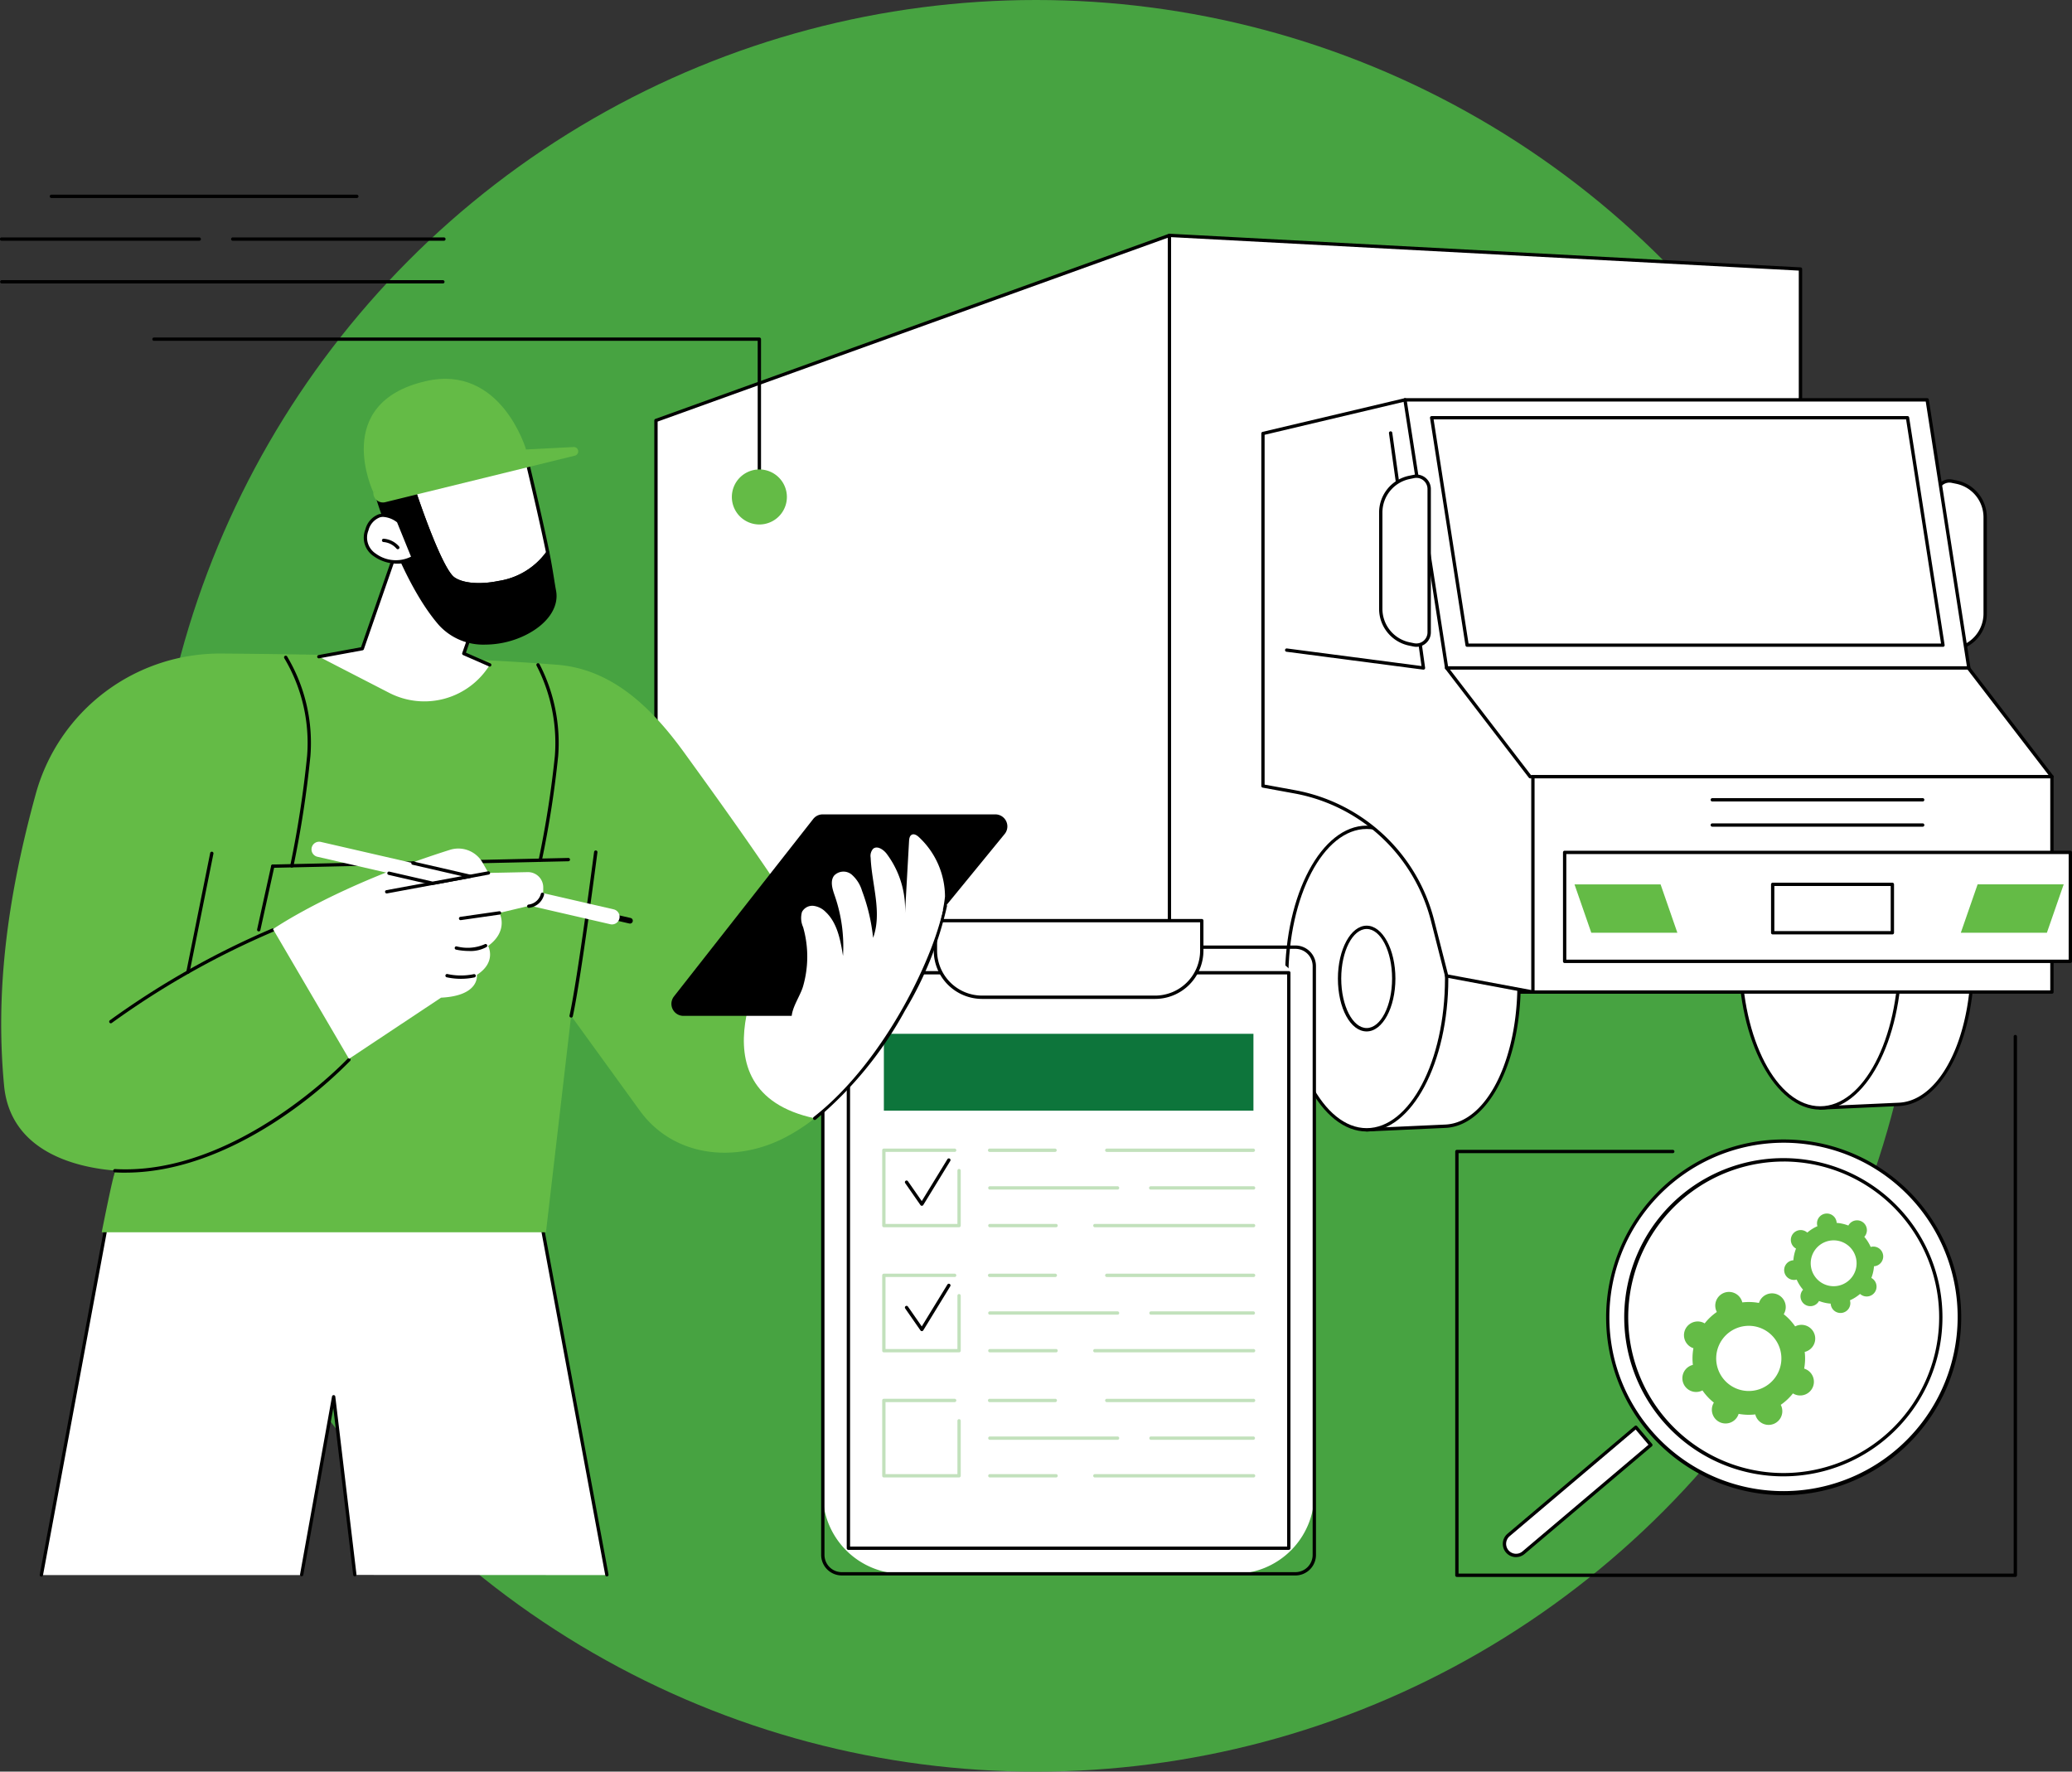 <svg xmlns="http://www.w3.org/2000/svg" xmlns:xlink="http://www.w3.org/1999/xlink" width="217.538" height="186" viewBox="0 0 217.538 186"><rect x="0" y="0" width="217.538" height="186" fill="#333333" stroke="none"/><defs><clipPath id="a"><rect width="217.538" height="145.122" fill="none"/></clipPath></defs><g transform="translate(-191.231 -4081.198)"><circle cx="93" cy="93" r="93" transform="translate(207 4081.198)" fill="#47a341"/><g transform="translate(191.231 4101.638)"><g clip-path="url(#a)"><path d="M132.606,96.6c3.327-.14,6.239,4.847,6.5,11.139s-2.22,11.506-5.547,11.646l-5.922.271s1.64-22.916,4.967-23.056" transform="translate(-33.538 -25.382)" fill="#fff"/><path d="M127.577,119.771a.175.175,0,0,1-.125-.053.173.173,0,0,1-.049-.134c0-.058.419-5.8,1.236-11.488a62.658,62.658,0,0,1,1.557-7.942c.72-2.513,1.486-3.752,2.34-3.788,1.674-.072,3.3,1.082,4.558,3.244a17.793,17.793,0,0,1,2.126,8.062c.268,6.378-2.3,11.684-5.714,11.828l-5.922.271h-.008m4.974-23.056c-.722.03-2.147,1.556-3.566,11.431-.731,5.083-1.139,10.212-1.219,11.267l5.725-.261c3.227-.136,5.64-5.279,5.38-11.464a17.428,17.428,0,0,0-2.078-7.9c-1.194-2.045-2.7-3.135-4.242-3.071" transform="translate(-33.476 -25.32)"/><path d="M131.52,108.346c0,6.3-2.7,11.4-6.03,11.4s-6.031-5.105-6.031-11.4,2.7-11.4,6.031-11.4,6.03,5.105,6.03,11.4" transform="translate(-31.389 -25.473)" fill="#fff"/><path d="M125.428,119.861c-3.422,0-6.2-5.194-6.2-11.578s2.783-11.578,6.2-11.578,6.2,5.194,6.2,11.578-2.783,11.578-6.2,11.578m0-22.806c-3.228,0-5.855,5.037-5.855,11.228s2.627,11.228,5.855,11.228,5.855-5.037,5.855-11.228-2.627-11.228-5.855-11.228" transform="translate(-31.327 -25.41)"/><path d="M128.953,111.034c0,2.133-.914,3.862-2.042,3.862s-2.042-1.729-2.042-3.862.914-3.862,2.042-3.862,2.042,1.729,2.042,3.862" transform="translate(-32.81 -28.16)" fill="#fff"/><path d="M126.849,115.008c-1.243,0-2.217-1.773-2.217-4.036s.974-4.036,2.217-4.036,2.217,1.773,2.217,4.036-.974,4.036-2.217,4.036m0-7.723c-1.012,0-1.867,1.688-1.867,3.687s.855,3.687,1.867,3.687,1.867-1.688,1.867-3.687-.855-3.687-1.867-3.687" transform="translate(-32.748 -28.098)"/><path d="M166.538,85.237h66.253V9.327L166.538,5.795Z" transform="translate(-43.759 -1.523)" fill="#fff"/><path d="M232.729,85.35H166.476a.175.175,0,0,1-.175-.175V5.733a.176.176,0,0,1,.055-.127.182.182,0,0,1,.13-.047l66.253,3.532a.174.174,0,0,1,.165.174v75.91a.175.175,0,0,1-.175.175M166.65,85h65.9V9.431l-65.9-3.514Z" transform="translate(-43.697 -1.461)"/><path d="M93.416,76.407l53.909,8.83V5.8L93.416,25.222Z" transform="translate(-24.546 -1.523)" fill="#fff"/><path d="M147.262,85.349l-.028,0-53.909-8.83a.175.175,0,0,1-.147-.173V25.159A.173.173,0,0,1,93.295,25L147.2,5.568a.174.174,0,0,1,.234.164V85.175a.174.174,0,0,1-.175.174M93.528,76.2l53.56,8.773V5.981l-53.56,19.3Z" transform="translate(-24.484 -1.46)"/><path d="M201.541,89.615c4.634-.195,8.688,6.751,9.056,15.513s-3.091,16.024-7.725,16.219l-8.248.376s2.283-31.914,6.918-32.108" transform="translate(-51.139 -23.546)" fill="#fff"/><path d="M194.562,121.836a.173.173,0,0,1-.174-.187c.006-.08.585-8.076,1.722-15.994,1.539-10.716,3.343-16.192,5.362-16.277l.007.175-.007-.175c2.306-.1,4.541,1.5,6.286,4.484a24.7,24.7,0,0,1,2.951,11.2c.371,8.845-3.169,16.2-7.892,16.4l-8.247.376h-.008m7.108-32.112c-.061,0-.122,0-.184,0-3.646.153-6.082,22.779-6.736,31.751l8.052-.367c4.53-.191,7.921-7.385,7.558-16.037a24.345,24.345,0,0,0-2.9-11.035c-1.629-2.79-3.677-4.315-5.786-4.315" transform="translate(-51.077 -23.484)"/><path d="M200.028,105.968c0,8.77-3.76,15.88-8.4,15.88s-8.4-7.11-8.4-15.88,3.76-15.88,8.4-15.88,8.4,7.11,8.4,15.88" transform="translate(-48.146 -23.671)" fill="#fff"/><path d="M191.569,121.961c-4.727,0-8.573-7.2-8.573-16.055s3.845-16.055,8.573-16.055,8.573,7.2,8.573,16.055-3.845,16.055-8.573,16.055m0-31.76c-4.534,0-8.223,7.045-8.223,15.705s3.689,15.705,8.223,15.705,8.223-7.046,8.223-15.705S196.1,90.2,191.569,90.2" transform="translate(-48.084 -23.609)"/><path d="M196.454,109.711c0,2.97-1.273,5.378-2.844,5.378s-2.844-2.408-2.844-5.378,1.273-5.378,2.844-5.378,2.844,2.408,2.844,5.378" transform="translate(-50.125 -27.414)" fill="#fff"/><path d="M193.548,115.2c-1.693,0-3.019-2.439-3.019-5.552,0-3.062,1.354-5.553,3.019-5.553s3.018,2.491,3.018,5.553-1.354,5.552-3.018,5.552m0-10.756c-1.472,0-2.67,2.334-2.67,5.2s1.2,5.2,2.67,5.2,2.67-2.335,2.67-5.2-1.2-5.2-2.67-5.2" transform="translate(-50.063 -27.352)"/><path d="M266.123,86.5c4.634-.195,8.688,6.751,9.056,15.513s-3.091,16.024-7.725,16.219l-8.248.376S261.488,86.7,266.123,86.5" transform="translate(-68.108 -22.728)" fill="#fff"/><path d="M259.143,118.722a.173.173,0,0,1-.174-.187c.006-.08.585-8.076,1.722-15.993,1.539-10.716,3.343-16.192,5.362-16.277,2.306-.1,4.541,1.5,6.286,4.484a24.7,24.7,0,0,1,2.951,11.2c.371,8.845-3.169,16.2-7.891,16.4l-8.248.376h-.008m7.108-32.112c-.061,0-.122,0-.184,0-3.646.153-6.082,22.779-6.736,31.751l8.052-.367c4.531-.191,7.921-7.385,7.558-16.037a24.343,24.343,0,0,0-2.9-11.035c-1.629-2.79-3.677-4.315-5.786-4.315" transform="translate(-68.046 -22.666)"/><path d="M264.61,102.854c0,8.77-3.76,15.88-8.4,15.88s-8.4-7.11-8.4-15.88,3.76-15.88,8.4-15.88,8.4,7.11,8.4,15.88" transform="translate(-65.115 -22.853)" fill="#fff"/><path d="M256.15,118.846c-4.727,0-8.573-7.2-8.573-16.054s3.845-16.055,8.573-16.055,8.573,7.2,8.573,16.055-3.845,16.054-8.573,16.054m0-31.76c-4.534,0-8.223,7.045-8.223,15.705s3.689,15.705,8.223,15.705,8.223-7.046,8.223-15.705-3.689-15.705-8.223-15.705" transform="translate(-65.053 -22.791)"/><path d="M277.422,58.474l.488-.1a3.751,3.751,0,0,0,2.984-3.673V44.567a3.752,3.752,0,0,0-2.984-3.674l-.488-.1a1.341,1.341,0,0,0-1.613,1.315V57.16a1.341,1.341,0,0,0,1.613,1.314" transform="translate(-72.471 -10.711)" fill="#fff"/><path d="M277.085,58.615a1.516,1.516,0,0,1-1.512-1.517V42.044a1.515,1.515,0,0,1,1.823-1.485l.488.1a3.942,3.942,0,0,1,3.122,3.844V54.637a3.942,3.942,0,0,1-3.122,3.844l-.488.1a1.487,1.487,0,0,1-.311.032m.275-.2h0Zm-.274-17.536a1.168,1.168,0,0,0-1.164,1.168V57.1a1.167,1.167,0,0,0,1.4,1.143l.489-.1a3.591,3.591,0,0,0,2.844-3.5V44.505a3.591,3.591,0,0,0-2.844-3.5l-.489-.1a1.138,1.138,0,0,0-.239-.025" transform="translate(-72.409 -10.649)"/><path d="M208.2,91.391,199.141,89.7l-1.48-5.825a18.3,18.3,0,0,0-14.433-13.5l-3.371-.618V32.747l14.909-3.532,16.764,39.564Z" transform="translate(-47.259 -7.676)" fill="#fff"/><path d="M208.137,91.5a.161.161,0,0,1-.032,0l-9.057-1.693a.175.175,0,0,1-.137-.129l-1.48-5.825a18.172,18.172,0,0,0-14.294-13.369l-3.371-.618a.173.173,0,0,1-.143-.171V32.684a.174.174,0,0,1,.134-.17l14.909-3.532a.175.175,0,0,1,.2.1L211.63,68.648a.177.177,0,0,1,.012.094L208.31,91.354a.173.173,0,0,1-.071.116.176.176,0,0,1-.1.032m-8.915-2.019,8.77,1.639,3.3-22.383L194.6,29.356l-14.632,3.467V69.549l3.228.591a18.521,18.521,0,0,1,14.569,13.626Z" transform="translate(-47.197 -7.614)"/><path d="M204.455,57.366H259.28l-4.375-28.152H200.081Z" transform="translate(-52.573 -7.676)" fill="#fff"/><path d="M259.218,57.478H204.393a.174.174,0,0,1-.173-.148l-4.374-28.152a.173.173,0,0,1,.04-.14.176.176,0,0,1,.133-.061h54.824a.176.176,0,0,1,.173.148l4.374,28.152a.175.175,0,0,1-.173.2m-54.675-.349h54.471l-4.319-27.8H200.222Z" transform="translate(-52.511 -7.614)"/><path d="M257.5,55.752H207.542a.174.174,0,0,1-.173-.148l-3.722-23.877a.175.175,0,0,1,.173-.2H253.78a.175.175,0,0,1,.173.148l3.722,23.877a.174.174,0,0,1-.04.141.177.177,0,0,1-.133.061m-49.81-.349H257.3L253.63,31.874H204.024Z" transform="translate(-53.51 -8.283)"/><path d="M206.014,67.4H260.8l8.765,11.413H214.78Z" transform="translate(-54.132 -17.71)" fill="#fff"/><path d="M269.5,78.925H214.718a.177.177,0,0,1-.139-.069l-8.765-11.412a.174.174,0,0,1,.139-.281h54.783a.175.175,0,0,1,.139.068l8.766,11.413a.175.175,0,0,1-.139.281m-54.7-.349h54.343l-8.5-11.064H206.307Z" transform="translate(-54.07 -17.648)"/><rect width="54.492" height="22.612" transform="translate(160.939 61.103)" fill="#fff"/><path d="M272.729,105.6H218.238a.175.175,0,0,1-.175-.175V82.818a.175.175,0,0,1,.175-.175h54.492a.174.174,0,0,1,.174.175v22.611a.174.174,0,0,1-.174.175m-54.318-.349h54.142V82.992H218.412Z" transform="translate(-57.298 -21.715)"/><path d="M197.533,58.721h-.023l-14.362-1.878a.175.175,0,0,1,.045-.347l14.135,1.848-3.415-24.435a.175.175,0,1,1,.346-.049l3.447,24.662a.176.176,0,0,1-.049.147.173.173,0,0,1-.124.052" transform="translate(-48.084 -8.857)"/><path d="M200.1,40.117l-.488.1a3.751,3.751,0,0,0-2.984,3.673V54.023a3.752,3.752,0,0,0,2.984,3.674l.488.1a1.341,1.341,0,0,0,1.613-1.315V41.431a1.341,1.341,0,0,0-1.613-1.314" transform="translate(-51.667 -10.534)" fill="#fff"/><path d="M200.317,57.939a1.542,1.542,0,0,1-.311-.032l-.488-.1a3.942,3.942,0,0,1-3.122-3.844V43.83a3.941,3.941,0,0,1,3.122-3.844l.488-.1a1.517,1.517,0,0,1,1.824,1.485V56.423a1.516,1.516,0,0,1-1.513,1.517m-.24-17.714-.488.1a3.591,3.591,0,0,0-2.844,3.5V53.962a3.59,3.59,0,0,0,2.844,3.5l.488.1a1.167,1.167,0,0,0,1.4-1.143V41.368a1.167,1.167,0,0,0-1.4-1.143" transform="translate(-51.605 -10.471)"/><rect width="53.092" height="11.438" transform="translate(164.271 69.054)" fill="#fff"/><path d="M275.848,105.216H222.757a.175.175,0,0,1-.175-.175V93.6a.175.175,0,0,1,.175-.175h53.092a.175.175,0,0,1,.175.175v11.438a.175.175,0,0,1-.175.175m-52.917-.349h52.742V93.777H222.931Z" transform="translate(-58.485 -24.549)"/><path d="M225.985,103.294h9.037l-1.763-5.078h-9.037Z" transform="translate(-58.916 -25.807)" fill="#64bb46"/><path d="M281,98.215h9.037l-1.763,5.078h-9.037Z" transform="translate(-73.372 -25.807)" fill="#64bb46"/><rect width="12.564" height="5.078" transform="translate(186.114 72.408)" fill="#fff"/><path d="M264.948,103.406H252.384a.173.173,0,0,1-.174-.174V98.153a.174.174,0,0,1,.174-.175h12.564a.175.175,0,0,1,.175.175v5.079a.174.174,0,0,1-.175.174m-12.389-.349h12.215V98.327H252.559Z" transform="translate(-66.27 -25.745)"/><path d="M265.858,86.286H243.8a.175.175,0,1,1,0-.349h22.061a.175.175,0,1,1,0,.349" transform="translate(-64.014 -22.581)"/><path d="M265.858,89.879H243.8a.175.175,0,1,1,0-.349h22.061a.175.175,0,1,1,0,.349" transform="translate(-64.014 -23.525)"/><path d="M160.4,172.944H125.561a8.378,8.378,0,0,1-8.379-8.379V115.535a8.378,8.378,0,0,1,8.379-8.379H160.4a8.378,8.378,0,0,1,8.379,8.379v49.031a8.378,8.378,0,0,1-8.379,8.379" transform="translate(-30.791 -28.156)" fill="#fff"/><path d="M166.736,173.057H119.1a2.161,2.161,0,0,1-2.159-2.159v-61.82a2.162,2.162,0,0,1,2.159-2.159h47.632a2.162,2.162,0,0,1,2.159,2.159V170.9a2.161,2.161,0,0,1-2.159,2.159M119.1,107.268a1.812,1.812,0,0,0-1.81,1.81V170.9a1.812,1.812,0,0,0,1.81,1.81h47.632a1.812,1.812,0,0,0,1.81-1.81v-61.82a1.812,1.812,0,0,0-1.81-1.81Z" transform="translate(-30.728 -28.094)"/><path d="M166.994,171.328H120.758a.175.175,0,0,1-.175-.175V110.738a.175.175,0,0,1,.175-.175h46.236a.175.175,0,0,1,.175.175v60.415a.175.175,0,0,1-.175.175m-46.061-.349h45.887V110.912H120.932Z" transform="translate(-31.684 -29.051)"/><path d="M133.212,103.38v3.14a4.9,4.9,0,0,0,4.9,4.9h18.173a4.9,4.9,0,0,0,4.9-4.9v-3.14Z" transform="translate(-35.003 -27.164)" fill="#fff"/><path d="M156.218,111.536H138.045a5.081,5.081,0,0,1-5.071-5.078v-3.14a.175.175,0,0,1,.175-.175h27.966a.174.174,0,0,1,.174.175v3.14a5.08,5.08,0,0,1-5.071,5.078m-22.894-8.043v2.965a4.73,4.73,0,0,0,4.722,4.729h18.172a4.73,4.73,0,0,0,4.722-4.729v-2.965Z" transform="translate(-34.94 -27.102)"/><path d="M172.957,136.191H157.573a.175.175,0,1,1,0-.349h15.384a.175.175,0,0,1,0,.349" transform="translate(-41.358 -35.694)" fill="#c2e1bc"/><path d="M147.755,136.191h-6.869a.175.175,0,1,1,0-.349h6.869a.175.175,0,0,1,0,.349" transform="translate(-36.973 -35.694)" fill="#c2e1bc"/><path d="M174.6,141.555h-10.77a.175.175,0,1,1,0-.349H174.6a.175.175,0,1,1,0,.349" transform="translate(-43.002 -37.103)" fill="#c2e1bc"/><path d="M154.316,141.555H140.885a.175.175,0,0,1,0-.349h13.431a.175.175,0,0,1,0,.349" transform="translate(-36.973 -37.103)" fill="#c2e1bc"/><path d="M172.51,146.919H155.874a.175.175,0,1,1,0-.349H172.51a.175.175,0,1,1,0,.349" transform="translate(-40.911 -38.513)" fill="#c2e1bc"/><path d="M147.834,146.919h-6.949a.175.175,0,0,1,0-.349h6.949a.175.175,0,1,1,0,.349" transform="translate(-36.973 -38.513)" fill="#c2e1bc"/><path d="M133.708,144.1h-7.9a.175.175,0,0,1-.175-.175v-7.91a.175.175,0,0,1,.175-.175h7.445a.175.175,0,0,1,0,.349h-7.271v7.56h7.549v-5.61a.175.175,0,0,1,.349,0v5.784a.175.175,0,0,1-.175.175" transform="translate(-33.012 -35.693)" fill="#c2e1bc"/><path d="M172.957,154.006H157.573a.175.175,0,1,1,0-.349h15.384a.175.175,0,1,1,0,.349" transform="translate(-41.358 -40.375)" fill="#c2e1bc"/><path d="M147.755,154.006h-6.869a.175.175,0,1,1,0-.349h6.869a.175.175,0,1,1,0,.349" transform="translate(-36.973 -40.375)" fill="#c2e1bc"/><path d="M174.6,159.37h-10.77a.175.175,0,0,1,0-.349H174.6a.175.175,0,0,1,0,.349" transform="translate(-43.002 -41.784)" fill="#c2e1bc"/><path d="M154.316,159.37H140.885a.175.175,0,0,1,0-.349h13.431a.175.175,0,0,1,0,.349" transform="translate(-36.973 -41.784)" fill="#c2e1bc"/><path d="M172.51,164.735H155.874a.175.175,0,1,1,0-.349H172.51a.175.175,0,1,1,0,.349" transform="translate(-40.911 -43.194)" fill="#c2e1bc"/><path d="M147.834,164.735h-6.949a.175.175,0,0,1,0-.349h6.949a.175.175,0,1,1,0,.349" transform="translate(-36.973 -43.194)" fill="#c2e1bc"/><path d="M133.708,161.916h-7.9a.175.175,0,0,1-.175-.175v-7.91a.175.175,0,0,1,.175-.175h7.445a.175.175,0,0,1,0,.349h-7.271v7.56h7.549v-5.61a.175.175,0,0,1,.349,0v5.785a.175.175,0,0,1-.175.175" transform="translate(-33.012 -40.375)" fill="#c2e1bc"/><path d="M172.957,171.821H157.573a.175.175,0,1,1,0-.349h15.384a.175.175,0,1,1,0,.349" transform="translate(-41.358 -45.056)" fill="#c2e1bc"/><path d="M147.755,171.821h-6.869a.175.175,0,1,1,0-.349h6.869a.175.175,0,1,1,0,.349" transform="translate(-36.973 -45.056)" fill="#c2e1bc"/><path d="M174.6,177.186h-10.77a.175.175,0,0,1,0-.349H174.6a.175.175,0,0,1,0,.349" transform="translate(-43.002 -46.465)" fill="#c2e1bc"/><path d="M154.316,177.186H140.885a.175.175,0,0,1,0-.349h13.431a.175.175,0,0,1,0,.349" transform="translate(-36.973 -46.465)" fill="#c2e1bc"/><path d="M172.51,182.55H155.874a.175.175,0,1,1,0-.349H172.51a.175.175,0,1,1,0,.349" transform="translate(-40.911 -47.875)" fill="#c2e1bc"/><path d="M147.834,182.55h-6.949a.175.175,0,0,1,0-.349h6.949a.175.175,0,1,1,0,.349" transform="translate(-36.973 -47.875)" fill="#c2e1bc"/><path d="M133.708,179.731h-7.9a.175.175,0,0,1-.175-.175v-7.91a.175.175,0,0,1,.175-.175h7.445a.175.175,0,0,1,0,.349h-7.271v7.56h7.549v-5.61a.175.175,0,0,1,.349,0v5.784a.175.175,0,0,1-.175.175" transform="translate(-33.012 -45.056)" fill="#c2e1bc"/><rect width="38.801" height="8.069" transform="translate(92.797 88.097)" fill="#0d753b"/><path d="M130.645,142.215a.176.176,0,0,1-.144-.075l-1.6-2.3a.175.175,0,1,1,.287-.2l1.449,2.083,2.693-4.4a.175.175,0,0,1,.3.182l-2.833,4.626a.174.174,0,0,1-.144.083Z" transform="translate(-33.862 -36.061)"/><path d="M130.645,160.063a.176.176,0,0,1-.144-.075l-1.6-2.3a.175.175,0,1,1,.287-.2l1.449,2.083,2.693-4.4a.175.175,0,0,1,.3.182l-2.833,4.626a.174.174,0,0,1-.144.083Z" transform="translate(-33.862 -40.751)"/><path d="M65.275,181.264l-26.457-.017-2.2-18.664-3.4,18.681H5.911L13.879,138.3H57.288Z" transform="translate(-1.553 -36.339)" fill="#fff"/><path d="M5.829,181.362a.166.166,0,0,1-.032,0,.174.174,0,0,1-.139-.2L13.64,138.2a.174.174,0,0,1,.173-.142H57.22a.173.173,0,0,1,.172.142l7.981,42.935a.174.174,0,1,1-.343.063l-7.954-42.792H13.957L6,181.219a.174.174,0,0,1-.171.143" transform="translate(-1.486 -36.276)"/><path d="M42.9,189.968a.148.148,0,0,1-.031,0,.174.174,0,0,1-.141-.2l3.356-18.674a.174.174,0,0,1,.345.01l2.223,18.674a.174.174,0,0,1-.347.041L46.218,172.3l-3.149,17.522a.175.175,0,0,1-.172.144" transform="translate(-11.226 -44.917)"/><path d="M81.161,96.3l1.124-5.731c-3.653-5.484-7.24-10.449-10.4-14.817-3.4-4.694-7.549-8.766-13.32-9.227-10.349-.829-24.731-1.1-35.25-1.18A20.062,20.062,0,0,0,3.808,80.053C.665,91.481-.421,101.205.473,110.7c.673,7.145,7.945,8.635,11.672,8.927-.332.945-1.419,6.476-1.419,6.476H57.366l2.642-22.72,7.208,9.948c3.43,4.734,9.648,5.549,14.9,3a19.417,19.417,0,0,0,3.462-2.194A64.075,64.075,0,0,1,81.161,96.3" transform="translate(-0.045 -17.17)" fill="#64bb46"/><path d="M127.088,100.819l-12.641,5.532c-1.452-2.344-2.917-4.607-4.373-6.79l-1.124,5.731s-9.158,14.933,4.423,17.836c7.4-5.79,12.9-17.178,13.714-22.31" transform="translate(-27.834 -26.16)" fill="#fff"/><path d="M115.963,123.688a.174.174,0,0,1-.108-.312c7.7-6.025,12.9-17.48,13.649-22.2a.175.175,0,0,1,.345.055,36.957,36.957,0,0,1-4.405,10.967,39.773,39.773,0,0,1-9.374,11.453.175.175,0,0,1-.108.037" transform="translate(-30.424 -26.546)"/><path d="M15.72,114.451a.175.175,0,0,1-.1-.316A87.845,87.845,0,0,1,32.659,104.5a.175.175,0,0,1,.138.321,87.5,87.5,0,0,0-16.974,9.592.175.175,0,0,1-.1.034" transform="translate(-4.085 -27.456)"/><path d="M26.7,106.375a.142.142,0,0,1-.035,0,.174.174,0,0,1-.136-.206L29.037,93.7a.174.174,0,1,1,.342.069l-2.507,12.467a.175.175,0,0,1-.171.14" transform="translate(-6.97 -24.583)"/><path d="M81.274,110.924a.163.163,0,0,1-.038,0,.175.175,0,0,1-.133-.208c.857-3.895,2.562-17.049,2.579-17.181a.176.176,0,0,1,.2-.151.174.174,0,0,1,.151.2c-.017.133-1.724,13.3-2.584,17.212a.174.174,0,0,1-.17.137" transform="translate(-21.309 -24.536)"/><path d="M17.407,134.984q-.563,0-1.13-.032a.175.175,0,0,1,.021-.349c12.773.729,24.333-11.471,24.448-11.6a.175.175,0,0,1,.255.239,46.654,46.654,0,0,1-7.449,6.132c-3.916,2.6-9.808,5.606-16.145,5.606" transform="translate(-4.234 -32.307)"/><path d="M129.63,88.248H111.494a1.259,1.259,0,0,0-.991.482L95.883,107.36a1.263,1.263,0,0,0,.991,2.042h17.508a1.258,1.258,0,0,0,.975-.462L130.6,90.31a1.262,1.262,0,0,0-.975-2.062" transform="translate(-25.123 -23.188)"/><path d="M126.111,91.392c-.213-.2-.518-.4-.772-.257-.221.122-.262.425-.276.683q-.212,3.783-.423,7.566a9.685,9.685,0,0,0-1.968-6.308c-.351-.423-.971-.822-1.386-.464a1.132,1.132,0,0,0-.254.93c.122,2.832,1.228,5.759.257,8.412a19.715,19.715,0,0,0-1.161-4.932,3.619,3.619,0,0,0-1.1-1.719,1.353,1.353,0,0,0-1.836.125c-.439.585-.169,1.418.074,2.114a16.287,16.287,0,0,1,.865,6.312c-.268-1.668-.6-3.467-1.817-4.611a2.194,2.194,0,0,0-1.277-.646,1.224,1.224,0,0,0-1.212.638,2.3,2.3,0,0,0,.114,1.59,11.238,11.238,0,0,1,0,6.211c-.431,1.51-2.277,3.542-.324,4.721a3.42,3.42,0,0,0,2.268.323,12.118,12.118,0,0,0,5.767-3.093,24.007,24.007,0,0,0,4.653-4.954,12.779,12.779,0,0,0,2.535-6.42,8.564,8.564,0,0,0-2.729-6.222" transform="translate(-29.623 -23.934)" fill="#fff"/><path d="M36.785,102.406a.163.163,0,0,1-.038,0,.175.175,0,0,1-.133-.208l1.473-6.674a.174.174,0,0,1,.341.075l-1.472,6.674a.174.174,0,0,1-.17.137" transform="translate(-9.619 -25.063)"/><path d="M41.272,87.889a.168.168,0,0,1-.033,0,.175.175,0,0,1-.139-.2,110.479,110.479,0,0,0,1.772-11.519,17.353,17.353,0,0,0-2.388-10.248.175.175,0,1,1,.293-.191A17.71,17.71,0,0,1,43.221,76.18a110.922,110.922,0,0,1-1.778,11.568.175.175,0,0,1-.171.142" transform="translate(-10.63 -17.248)"/><path d="M76.8,87.546a.161.161,0,0,1-.032,0,.175.175,0,0,1-.139-.2,106.181,106.181,0,0,0,1.7-10.893,17.7,17.7,0,0,0-1.914-9.463.175.175,0,1,1,.305-.17,18.035,18.035,0,0,1,1.957,9.649A106.329,106.329,0,0,1,76.971,87.4a.174.174,0,0,1-.171.142" transform="translate(-20.074 -17.532)"/><path d="M38.776,95.489a.175.175,0,0,1,0-.349l31.05-.689h0a.175.175,0,0,1,0,.349l-31.05.689Z" transform="translate(-10.143 -24.818)"/><path d="M38.88,101.572s6.483-4.514,18.587-8.328a2.923,2.923,0,0,1,3.411,1.345l.619,1.083,4.117-.085a1.6,1.6,0,0,1,1.636,1.6v.317a1.6,1.6,0,0,1-1.233,1.564l-3.362.8s1.013,1.859-1.188,3.468c0,0,.924,1.689-1.185,3.04,0,0,.352,2.187-3.76,2.392l-9.666,6.422Z" transform="translate(-10.216 -24.465)" fill="#fff"/><path d="M65.05,111.482a6.977,6.977,0,0,1-1.5-.163.175.175,0,0,1,.075-.341,6.644,6.644,0,0,0,2.778.016.174.174,0,0,1,.072.341,6.92,6.92,0,0,1-1.423.147" transform="translate(-16.662 -29.159)"/><path d="M66.272,107.443a6.944,6.944,0,0,1-1.381-.143.174.174,0,0,1-.135-.206.173.173,0,0,1,.206-.135,4.5,4.5,0,0,0,2.929-.219.175.175,0,1,1,.189.294,3.454,3.454,0,0,1-1.808.409" transform="translate(-17.014 -28.04)"/><path d="M55.01,98.678a.175.175,0,0,1-.032-.347l10.68-1.979a.175.175,0,0,1,.064.344l-10.68,1.979a.154.154,0,0,1-.032,0" transform="translate(-14.408 -25.316)"/><path d="M65.538,102.976a.174.174,0,0,1-.024-.347l4.074-.585a.175.175,0,0,1,.049.347l-4.074.584h-.025" transform="translate(-17.175 -26.813)"/><path d="M88.634,102.773l-2.773-.638a.6.6,0,0,1-.45.478l-.063.015,3.154.727a.3.3,0,0,0,.227-.04.3.3,0,0,0-.094-.542" transform="translate(-22.426 -26.837)"/><path d="M45.316,92.156a.8.8,0,0,0-.358,1.559L57.067,96.5l3.949-.733Z" transform="translate(-11.65 -24.209)" fill="#fff"/><path d="M59.909,97.419a.172.172,0,0,1-.039,0L55.291,96.36a.175.175,0,0,1,.079-.341l4.543,1.046L63,96.494,57.816,95.3a.175.175,0,1,1,.078-.341l6,1.382a.175.175,0,0,1-.007.342l-3.949.732a.154.154,0,0,1-.032,0" transform="translate(-14.493 -24.95)"/><path d="M84.275,101.168l-7.439-1.713a1.6,1.6,0,0,1-1.208,1.284l-.17.041,8.459,1.949a.8.8,0,0,0,.358-1.559" transform="translate(-19.827 -26.133)" fill="#fff"/><path d="M75.254,100.99a.174.174,0,0,1-.033-.346,1.509,1.509,0,0,0,1.287-1.106.174.174,0,0,1,.344.06,1.844,1.844,0,0,1-1.564,1.388.176.176,0,0,1-.034,0" transform="translate(-19.728 -26.117)"/><path d="M45.417,61.494l4.554-.839,3.888-10.863,8.618-.349.872,3.953-2.715,7.772,2.715,1.191A8.062,8.062,0,0,1,52.8,65.294Z" transform="translate(-11.934 -12.991)" fill="#fff"/><path d="M63.287,62.471a.159.159,0,0,1-.07-.015L60.5,61.266a.175.175,0,0,1-.1-.218l2.7-7.726-.83-3.76L53.8,49.93,50.073,60.65a.172.172,0,0,1-.133.114l-4.554.839a.175.175,0,1,1-.063-.344l4.454-.82L53.509,49.7a.174.174,0,0,1,.157-.117l8.741-.38h.008a.173.173,0,0,1,.17.136l.873,3.953a.181.181,0,0,1-.006.1L60.79,61.01l2.567,1.127a.175.175,0,0,1-.07.335" transform="translate(-11.871 -12.929)"/><path d="M63.041,50.2c1.955,1.42,8,.52,9.92-2.711-.875-4.265-2.222-9.79-2.222-9.79L58.812,40.658c.8,2.386,2.978,8.636,4.229,9.545" transform="translate(-15.453 -9.907)" fill="#fff"/><path d="M65.7,50.966a4.972,4.972,0,0,1-2.819-.683c-1.279-.929-3.427-7.045-4.292-9.631a.176.176,0,0,1,.124-.224l11.927-2.956a.175.175,0,0,1,.132.019.179.179,0,0,1,.08.108c.013.055,1.358,5.578,2.224,9.8a.175.175,0,0,1-.021.124,7.932,7.932,0,0,1-5.265,3.225,10.426,10.426,0,0,1-2.089.22M58.975,40.72C60.728,45.94,62.26,49.4,63.081,50c.885.643,2.7.8,4.633.4a7.638,7.638,0,0,0,5-3c-.778-3.786-1.934-8.588-2.165-9.547Z" transform="translate(-15.391 -9.844)"/><path d="M72.322,52.558c-.167-.867-.358-2.35-.7-4.011-1.916,3.23-7.965,4.131-9.92,2.71-1.251-.908-3.432-7.158-4.23-9.544l-3.753.93s2.614,8.817,6.6,13.393c3.8,4.355,12.816.763,12-3.477" transform="translate(-14.116 -10.96)"/><path d="M65.022,58.134a6.3,6.3,0,0,1-4.89-2.047c-3.97-4.552-6.614-13.369-6.64-13.458a.173.173,0,0,1,.016-.136.175.175,0,0,1,.109-.083l3.753-.93a.175.175,0,0,1,.207.114c1.777,5.319,3.335,8.855,4.166,9.459.885.643,2.7.8,4.633.4a7.578,7.578,0,0,0,5.035-3.062.175.175,0,0,1,.321.054c.212,1.031.366,2,.492,2.782.077.485.144.9.208,1.232.338,1.754-.907,3.554-3.249,4.7a9.691,9.691,0,0,1-4.161.975M53.88,42.7c.392,1.261,2.9,9.011,6.515,13.153,2.186,2.506,6.009,2.268,8.635.987,2.195-1.071,3.367-2.725,3.06-4.317-.065-.334-.132-.755-.21-1.244-.108-.67-.237-1.482-.406-2.35A8.283,8.283,0,0,1,66.446,51.8c-2.021.417-3.947.235-4.908-.463-1.255-.911-3.346-6.811-4.241-9.478Z" transform="translate(-14.053 -10.898)"/><path d="M55.509,46.285s-2.264-1.909-3.307.893,3.167,4.188,4.841,2.883Z" transform="translate(-13.674 -11.995)" fill="#fff"/><path d="M55.3,50.67a4.207,4.207,0,0,1-2.436-.773,2.333,2.333,0,0,1-.885-2.842,2.278,2.278,0,0,1,1.449-1.587,2.7,2.7,0,0,1,2.134.621.172.172,0,0,1,.049.068l1.535,3.775a.174.174,0,0,1-.055.2,2.924,2.924,0,0,1-1.791.535m-1.442-4.908a1.327,1.327,0,0,0-.342.043A1.96,1.96,0,0,0,52.3,47.176a2,2,0,0,0,.764,2.439,3.557,3.557,0,0,0,3.7.321L55.3,46.331a2.64,2.64,0,0,0-1.446-.568" transform="translate(-13.612 -11.933)"/><path d="M56.057,50.095a.174.174,0,0,1-.133-.061,2.015,2.015,0,0,0-1.371-.693.174.174,0,1,1,.026-.348,2.365,2.365,0,0,1,1.61.814.175.175,0,0,1-.133.288" transform="translate(-14.292 -12.873)"/><path d="M74.193,35.935l-4.991.257L53.167,40.677a1.009,1.009,0,0,0,1.258,1.046l19.9-4.883a.46.46,0,0,0-.133-.906" transform="translate(-13.969 -9.442)" fill="#64bb46"/><path d="M67.565,35.243l1.279-1.6s-2.625-9.008-10.537-7.178c-9.983,2.309-5.5,11.663-5.5,11.663Z" transform="translate(-13.612 -6.888)" fill="#64bb46"/><path d="M266.042,176.566h-58.63a.175.175,0,0,1-.175-.175V131.9a.175.175,0,0,1,.175-.175h22.664a.174.174,0,1,1,0,.349H207.586v44.141h58.28V119.846a.175.175,0,1,1,.349,0v56.546a.174.174,0,0,1-.175.175" transform="translate(-54.453 -31.445)"/><path d="M251.995,171.19a18.494,18.494,0,1,1,13.324-22.5,18.466,18.466,0,0,1-13.324,22.5" transform="translate(-60.159 -35.412)" fill="#fff"/><path d="M247.33,171.884A18.669,18.669,0,0,1,229.3,157.826a18.694,18.694,0,0,1,13.45-22.709,18.64,18.64,0,0,1,22.676,13.47,18.681,18.681,0,0,1-18.1,23.3m.064-37.007a18.331,18.331,0,0,0-17.756,22.862,18.289,18.289,0,1,0,17.756-22.862" transform="translate(-60.098 -35.348)"/><path d="M231.8,154.041a16.45,16.45,0,1,0,16.45-16.475,16.463,16.463,0,0,0-16.45,16.475" transform="translate(-60.907 -36.147)" fill="#fff"/><path d="M243.526,169.936a1.438,1.438,0,0,0,1.905-.717,1.384,1.384,0,0,0,.061-.164,5.852,5.852,0,0,0,1.751.058,1.453,1.453,0,0,0,.05.168,1.439,1.439,0,1,0,2.694-1.014,1.416,1.416,0,0,0-.072-.159,5.879,5.879,0,0,0,1.279-1.2,1.4,1.4,0,0,0,.154.083,1.441,1.441,0,1,0,1.025-2.686,5.868,5.868,0,0,0,.058-1.753,1.558,1.558,0,0,0,.167-.051,1.441,1.441,0,0,0-1.012-2.7,1.42,1.42,0,0,0-.159.073,5.861,5.861,0,0,0-1.2-1.281,1.551,1.551,0,0,0,.083-.155,1.439,1.439,0,1,0-2.621-1.191,1.391,1.391,0,0,0-.062.164,5.848,5.848,0,0,0-1.75-.058,1.375,1.375,0,0,0-.051-.168,1.439,1.439,0,1,0-2.694,1.014,1.563,1.563,0,0,0,.072.159,5.875,5.875,0,0,0-1.278,1.2,1.535,1.535,0,0,0-.154-.083,1.441,1.441,0,0,0-1.189,2.625,1.371,1.371,0,0,0,.164.061,5.917,5.917,0,0,0-.058,1.753,1.555,1.555,0,0,0-.167.051,1.441,1.441,0,0,0,1.013,2.7,1.478,1.478,0,0,0,.159-.072,5.858,5.858,0,0,0,1.2,1.281,1.408,1.408,0,0,0-.083.155,1.441,1.441,0,0,0,.716,1.907m1.623-3.584a3.422,3.422,0,1,1,4.524-1.7,3.425,3.425,0,0,1-4.524,1.7" transform="translate(-62.955 -41.057)" fill="#64bb46"/><path d="M256.224,154.625a1.032,1.032,0,0,0,1.441-.247c.024-.035.046-.072.066-.108a4.2,4.2,0,0,0,1.226.278,1.033,1.033,0,1,0,2.05-.225,1.1,1.1,0,0,0-.03-.122,4.229,4.229,0,0,0,1.064-.672,1.011,1.011,0,0,0,.1.079,1.034,1.034,0,0,0,1.194-1.69,1.168,1.168,0,0,0-.108-.066,4.218,4.218,0,0,0,.278-1.228,1.021,1.021,0,0,0,.125-.013,1.035,1.035,0,0,0-.349-2.04,1.085,1.085,0,0,0-.122.029,4.242,4.242,0,0,0-.671-1.065,1.034,1.034,0,1,0-1.609-1.292,1.157,1.157,0,0,0-.066.107,4.21,4.21,0,0,0-1.227-.278,1.222,1.222,0,0,0-.013-.125,1.033,1.033,0,1,0-2.037.35,1.1,1.1,0,0,0,.029.122,4.23,4.23,0,0,0-1.064.672,1.034,1.034,0,1,0-1.291,1.611,1.075,1.075,0,0,0,.108.066,4.224,4.224,0,0,0-.278,1.229.9.9,0,0,0-.125.013,1.035,1.035,0,0,0,.349,2.04,1.1,1.1,0,0,0,.122-.029,4.222,4.222,0,0,0,.671,1.065,1.022,1.022,0,0,0-.079.1,1.035,1.035,0,0,0,.247,1.442m1.657-2.347a2.408,2.408,0,1,1,3.353-.577,2.412,2.412,0,0,1-3.353.577" transform="translate(-66.755 -38.123)" fill="#64bb46"/><path d="M248.038,170.612a16.705,16.705,0,1,1,4.154-.526,16.768,16.768,0,0,1-4.154.526m.057-33.053a16.354,16.354,0,0,0-8.354,30.41,16.194,16.194,0,0,0,12.364,1.778,16.351,16.351,0,0,0-4.01-32.189" transform="translate(-60.801 -36.053)"/><path d="M214.535,188.548a1.22,1.22,0,0,1,.144-1.719l13.363-11.313,1.573,1.863-13.362,11.312a1.217,1.217,0,0,1-1.717-.144" transform="translate(-56.295 -46.119)" fill="#fff"/><path d="M215.407,189.093c-.039,0-.079,0-.119,0a1.395,1.395,0,0,1-.783-2.454l13.363-11.313a.17.17,0,0,1,.128-.041.175.175,0,0,1,.119.061l1.573,1.864a.174.174,0,0,1-.02.246L216.3,188.763a1.382,1.382,0,0,1-.9.33M227.96,175.7l-13.229,11.2a1.047,1.047,0,0,0-.124,1.472h0a1.043,1.043,0,0,0,1.471.123l13.229-11.2Z" transform="translate(-56.234 -46.056)"/><path d="M85.425,36.683a.175.175,0,0,1-.175-.175V20.687H21.868a.174.174,0,1,1,0-.349H85.425a.174.174,0,0,1,.175.174v16a.175.175,0,0,1-.175.175" transform="translate(-5.7 -5.344)"/><path d="M39.342.348H7.275a.175.175,0,1,1,0-.349H39.342a.175.175,0,0,1,0,.349" transform="translate(-1.866 0)"/><path d="M55.234,6.434H33.065a.175.175,0,0,1,0-.349H55.234a.175.175,0,1,1,0,.349" transform="translate(-8.642 -1.599)"/><path d="M20.932,6.434H.175a.175.175,0,1,1,0-.349H20.932a.175.175,0,0,1,0,.349" transform="translate(0 -1.599)"/><path d="M46.509,12.52H.174a.175.175,0,0,1,0-.349H46.509a.175.175,0,0,1,0,.349" transform="translate(0 -3.198)"/><path d="M110,42.021a2.889,2.889,0,1,1-2.889-2.894A2.892,2.892,0,0,1,110,42.021" transform="translate(-27.385 -10.281)" fill="#64bb46"/></g></g></g></svg>